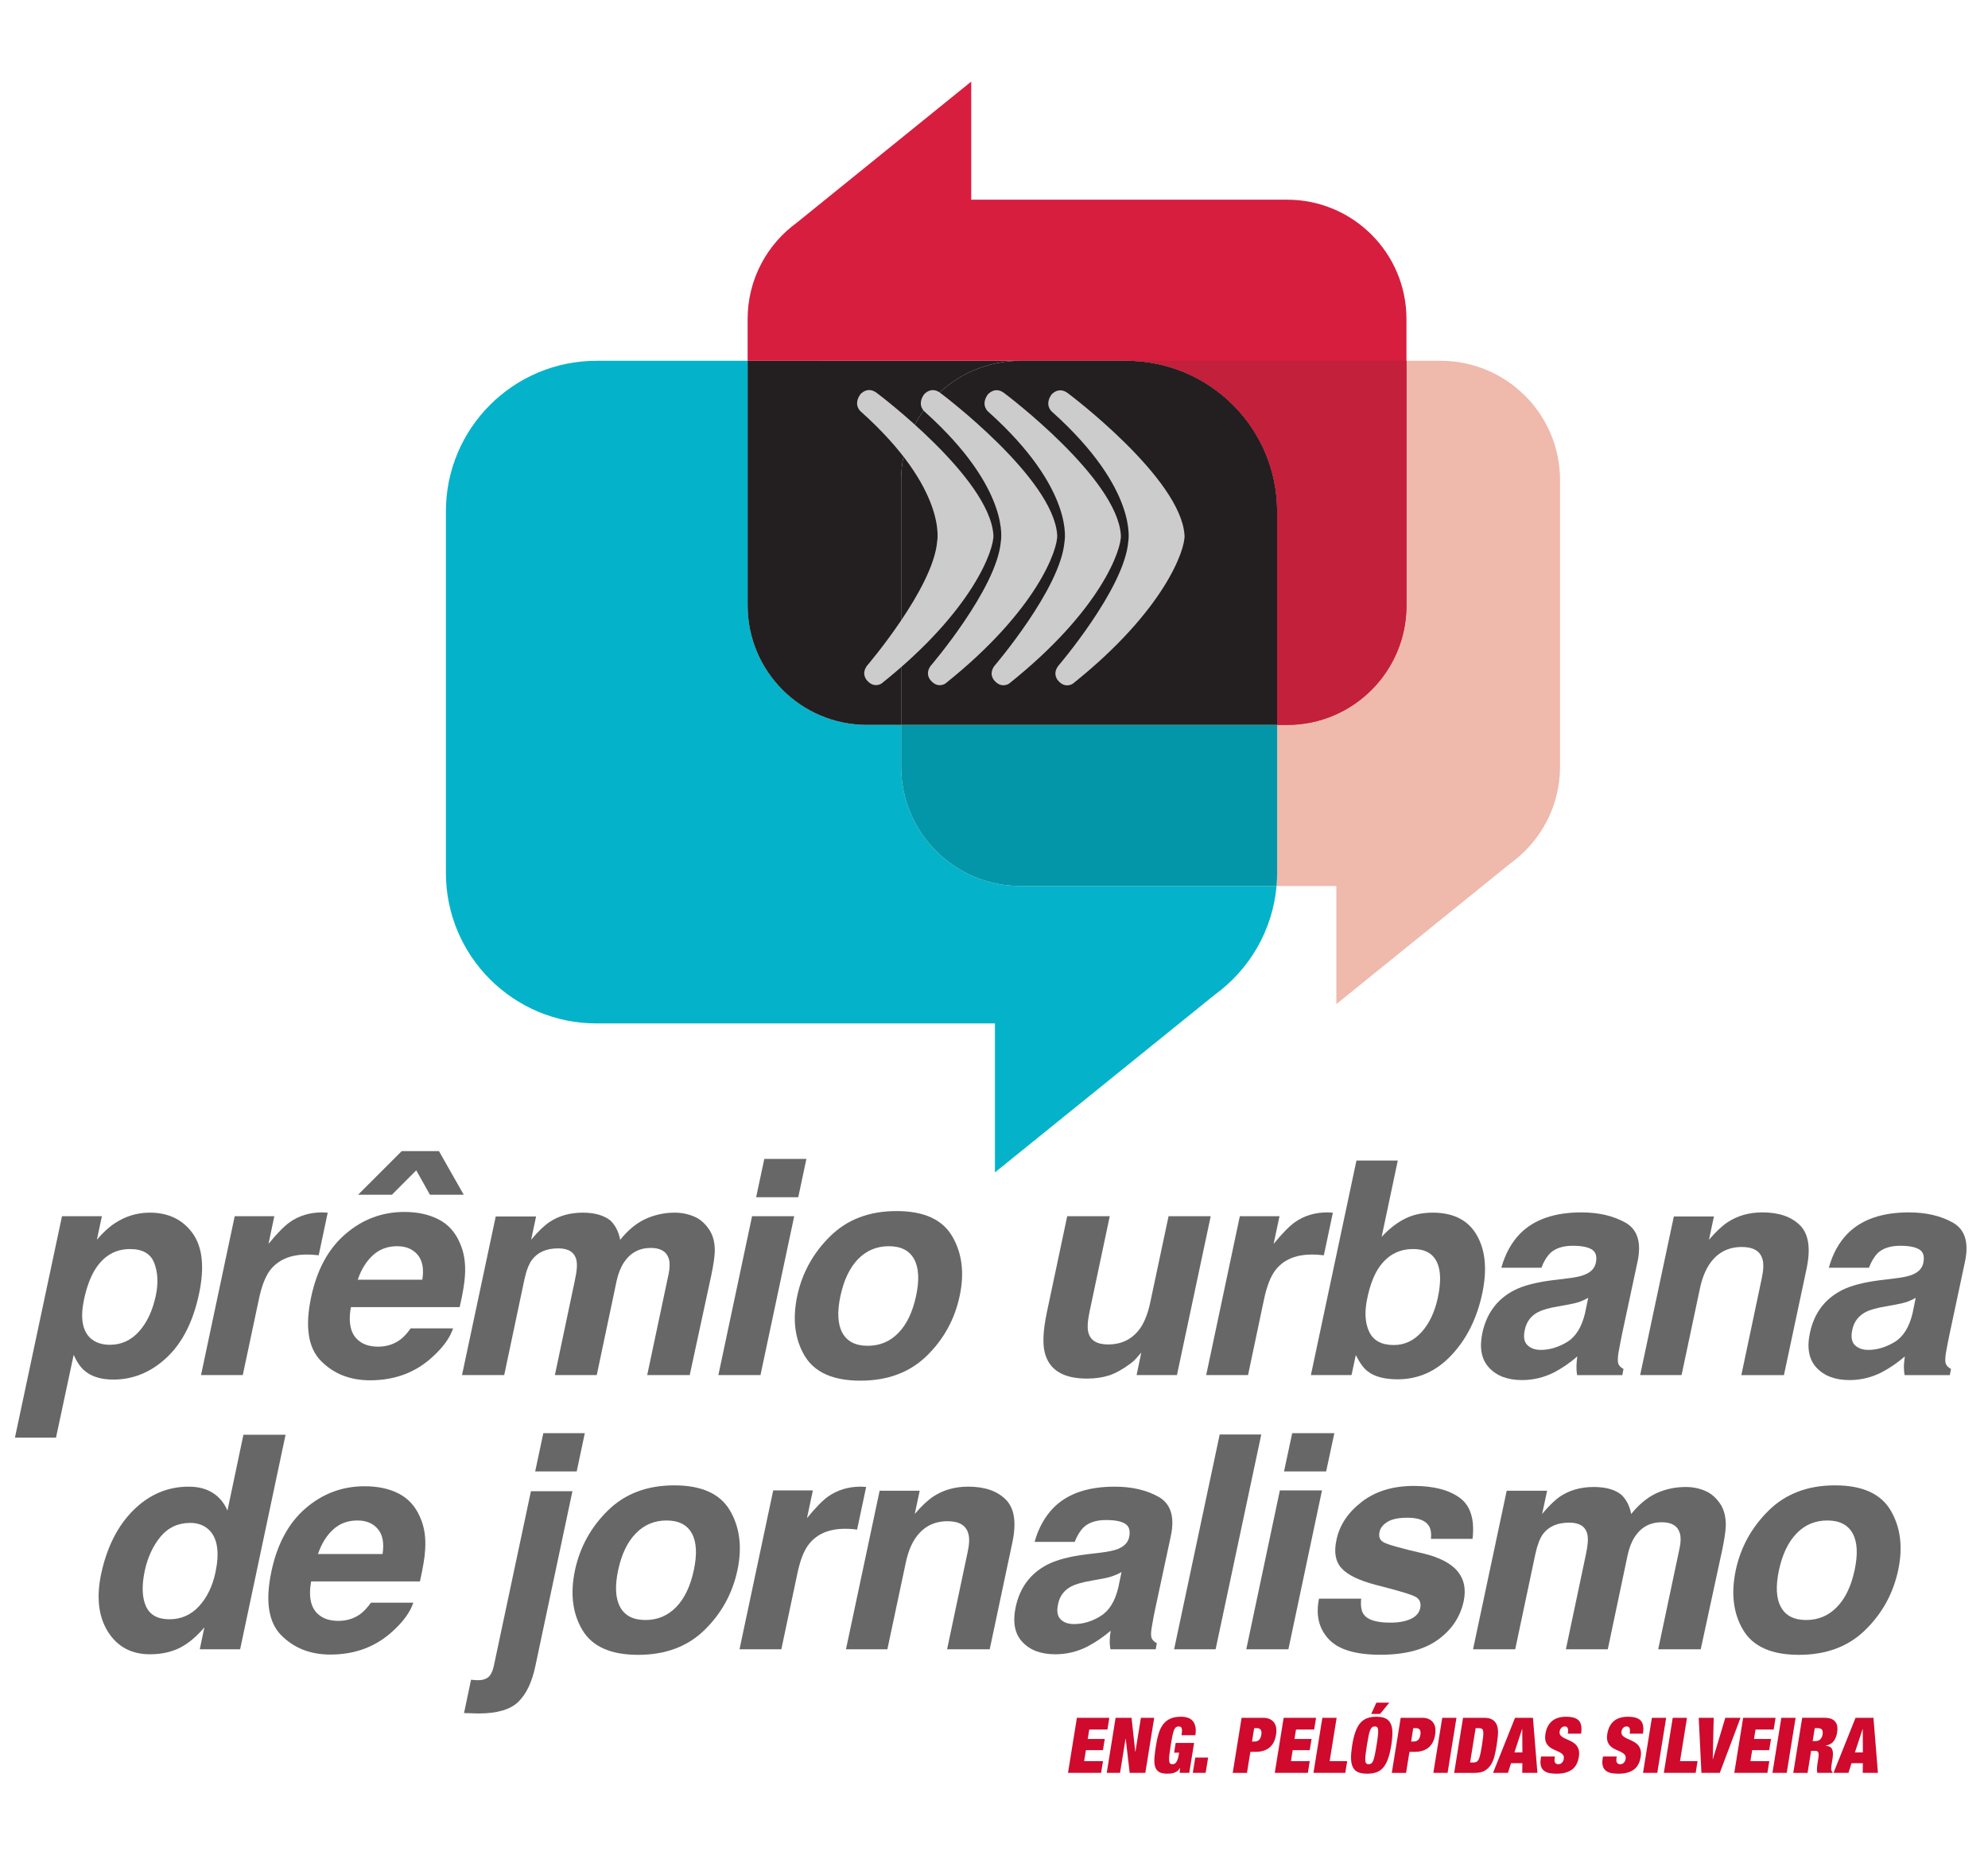 <?xml version="1.0" encoding="UTF-8"?> <!-- Generator: Adobe Illustrator 16.0.0, SVG Export Plug-In . SVG Version: 6.00 Build 0) --> <svg xmlns="http://www.w3.org/2000/svg" xmlns:xlink="http://www.w3.org/1999/xlink" id="Layer_1" x="0px" y="0px" width="300px" height="280px" viewBox="0 0 300 280" xml:space="preserve"> <g> <defs> <rect id="SVGID_1_" x="2.255" y="12.312" width="294.505" height="255.377"></rect> </defs> <clipPath id="SVGID_2_"> <use xlink:href="#SVGID_1_" overflow="visible"></use> </clipPath> <path clip-path="url(#SVGID_2_)" fill="#676767" d="M30.042,195.235c-0.896,4.229-2.528,7.448-4.89,9.653 c-2.372,2.219-5.061,3.319-8.053,3.319c-1.9,0-3.383-0.471-4.439-1.424c-0.586-0.532-1.097-1.298-1.542-2.303l-2.666,12.487H2.255 l7.101-33.418h6.019l-0.755,3.552c0.895-1.052,1.778-1.877,2.68-2.471c1.627-1.072,3.378-1.616,5.299-1.616 c2.804,0,4.963,1.037,6.46,3.103C30.559,188.197,30.884,191.229,30.042,195.235 M19.628,188.509c-2.268,0-4.06,1.065-5.366,3.222 c-0.665,1.145-1.201,2.601-1.576,4.354c-0.595,2.795-0.26,4.749,0.96,5.873c0.753,0.669,1.728,1,2.932,1 c1.745,0,3.221-0.682,4.42-2.033c1.201-1.345,2.034-3.142,2.512-5.384c0.392-1.848,0.32-3.485-0.228-4.915 C22.741,189.216,21.53,188.509,19.628,188.509"></path> <path clip-path="url(#SVGID_2_)" fill="#EFB9AC" d="M217.397,54.452H169.99c12.56,0,22.739,10.176,22.739,22.734v54.54 c0,0.675-0.044,1.338-0.09,1.993h9.026v17.817l26.274-21.239c4.521-3.274,7.48-8.588,7.48-14.596V72.47 C235.421,62.521,227.344,54.452,217.397,54.452"></path> <path clip-path="url(#SVGID_2_)" fill="#04B3C9" d="M154.002,133.72c-9.948,0-18.015-8.058-18.015-18.018v-6.3h-5.147 c-9.954,0-18.018-8.069-18.018-18.014V54.452H90.02c-12.558,0-22.732,10.176-22.732,22.734v54.54 c0,12.556,10.175,22.731,22.732,22.731h60.121v22.482l33.161-26.802c5.196-3.768,8.735-9.659,9.338-16.419H154.002z"></path> <path clip-path="url(#SVGID_2_)" fill="#231F20" d="M112.822,54.452v36.937c0,9.944,8.063,18.014,18.018,18.014h5.147V72.47 c0-9.949,8.068-18.018,18.014-18.018H112.822z"></path> <path clip-path="url(#SVGID_2_)" fill="#D71E3F" d="M194.234,30.137h-47.672V12.312l-26.264,21.252 c-4.527,3.271-7.477,8.578-7.477,14.584v6.306h41.18h15.988c12.56,0,22.739,10.175,22.739,22.732v32.217h1.505 c9.949,0,18.01-8.068,18.01-18.013V48.147C212.244,38.205,204.184,30.137,194.234,30.137"></path> <path clip-path="url(#SVGID_2_)" fill="#0396A8" d="M135.987,109.402v6.3c0,9.96,8.068,18.018,18.015,18.018h38.638 c0.046-0.656,0.09-1.319,0.09-1.994v-22.323H135.987z"></path> <path clip-path="url(#SVGID_2_)" fill="#231F20" d="M169.99,54.452h-15.988c-9.948,0-18.015,8.068-18.015,18.018v36.933h56.744 V77.187C192.731,64.628,182.55,54.452,169.99,54.452"></path> <path clip-path="url(#SVGID_2_)" fill="#CDCCCC" d="M161.318,59.474c0,0,16.916,12.7,17.433,21.318 c0.14,2.066-2.955,11.304-16.866,22.4c0,0-1.143,0.784-2.211-0.475c0,0-0.916-0.935,0-2.19c0,0,9.991-11.666,10.583-18.76 c0,0,1.676-7.803-11.487-19.61c0,0-1.217-0.942-0.12-2.574C158.649,59.583,159.77,58.148,161.318,59.474"></path> <path clip-path="url(#SVGID_2_)" fill="#CDCCCC" d="M151.697,59.446c0,0,16.93,12.723,17.446,21.33 c0.135,2.075-2.963,11.309-16.88,22.405c0,0-1.14,0.781-2.216-0.48c0,0-0.906-0.918,0-2.184c0,0,10.014-11.678,10.592-18.757 c0,0,1.671-7.802-11.49-19.611c0,0-1.218-0.949-0.118-2.573C149.032,59.576,150.164,58.125,151.697,59.446"></path> <path clip-path="url(#SVGID_2_)" fill="#CDCCCC" d="M142.078,59.44c0,0,16.925,12.715,17.458,21.322 c0.126,2.072-2.972,11.307-16.885,22.408c0,0-1.14,0.783-2.203-0.485c0,0-0.92-0.928-0.015-2.182c0,0,10.008-11.668,10.597-18.764 c0,0,1.67-7.797-11.496-19.611c0,0-1.22-0.948-0.114-2.574C139.42,59.555,140.542,58.114,142.078,59.44"></path> <path clip-path="url(#SVGID_2_)" fill="#CDCCCC" d="M132.468,59.425c0,0,16.911,12.717,17.442,21.336 c0.126,2.057-2.959,11.302-16.88,22.396c0,0-1.136,0.784-2.205-0.48c0,0-0.913-0.924-0.001-2.188c0,0,9.99-11.656,10.597-18.758 c0,0,1.658-7.811-11.502-19.606c0,0-1.225-0.95-0.112-2.579C129.806,59.545,130.923,58.104,132.468,59.425"></path> <path clip-path="url(#SVGID_2_)" fill="#C3203C" d="M192.729,77.186v32.217h1.507c9.947,0,18.008-8.07,18.008-18.014V54.452H169.99 C182.55,54.452,192.729,64.629,192.729,77.186"></path> <path clip-path="url(#SVGID_2_)" fill="#676767" d="M49.454,183.016l-1.36,6.434c-0.392-0.044-0.739-0.074-1.037-0.094 c-0.306-0.018-0.56-0.018-0.747-0.018c-2.528,0-4.396,0.82-5.622,2.458c-0.671,0.933-1.219,2.35-1.619,4.274l-2.432,11.46h-6.301 l5.083-23.98h5.978l-0.88,4.176c1.308-1.598,2.383-2.687,3.214-3.275c1.394-0.983,3.036-1.474,4.903-1.474 c0.122,0,0.218,0.011,0.3,0.016C49.022,182.992,49.191,183.011,49.454,183.016"></path> <path clip-path="url(#SVGID_2_)" fill="#676767" d="M69.389,187.579c0.648,1.412,0.903,3.077,0.774,4.944 c-0.057,1.105-0.326,2.687-0.797,4.752H52.946c-0.417,2.408-0.029,4.096,1.198,5.066c0.731,0.602,1.704,0.9,2.924,0.9 c1.285,0,2.42-0.37,3.385-1.099c0.519-0.399,1.018-0.948,1.517-1.663h6.403c-0.469,1.434-1.516,2.875-3.143,4.343 c-2.553,2.34-5.682,3.496-9.376,3.496c-3.041,0-5.529-0.989-7.441-2.947c-1.914-1.956-2.402-5.164-1.465-9.59 c0.879-4.158,2.605-7.331,5.191-9.545c2.57-2.215,5.528-3.326,8.891-3.326c1.991,0,3.713,0.379,5.157,1.128 C67.637,184.781,68.703,185.965,69.389,187.579 M53.985,193.134h9.747c0.263-1.656,0.014-2.906-0.711-3.765 c-0.73-0.855-1.754-1.288-3.087-1.288c-1.457,0-2.673,0.454-3.666,1.368C55.276,190.355,54.512,191.586,53.985,193.134 M69.981,180.315h-5.099l-2.067-3.689l-3.678,3.689h-5.104l6.584-6.583h5.626L69.981,180.315z"></path> <path clip-path="url(#SVGID_2_)" fill="#676767" d="M107.16,185.792c0.485,0.835,0.727,1.863,0.705,3.08 c-0.024,0.81-0.193,1.986-0.518,3.549l-3.264,15.109h-6.417l3.235-15.271c0.184-0.898,0.2-1.651,0.043-2.244 c-0.331-1.107-1.231-1.676-2.729-1.676c-1.734,0-3.077,0.726-4.045,2.164c-0.498,0.761-0.866,1.677-1.106,2.749l-3.011,14.278 h-6.318l3.011-14.278c0.316-1.422,0.39-2.456,0.232-3.098c-0.286-1.166-1.189-1.748-2.737-1.748c-1.786,0-3.111,0.582-3.976,1.748 c-0.47,0.653-0.846,1.635-1.13,2.948l-3.046,14.428h-6.369l5.088-23.938h6.09l-0.746,3.509c1.042-1.249,1.971-2.135,2.767-2.667 c1.413-0.946,3.091-1.419,5.026-1.419c1.826,0,3.23,0.418,4.198,1.211c0.752,0.749,1.225,1.715,1.45,2.89 c1.118-1.41,2.355-2.447,3.714-3.103c1.423-0.665,2.934-0.998,4.512-0.998c1.061,0,2.057,0.207,2.999,0.619 C105.756,184.049,106.532,184.77,107.16,185.792"></path> <path clip-path="url(#SVGID_2_)" fill="#676767" d="M113.491,183.551h6.361l-5.093,23.981h-6.353L113.491,183.551z M120.461,180.689h-6.355l1.233-5.789h6.352L120.461,180.689z"></path> <path clip-path="url(#SVGID_2_)" fill="#676767" d="M129.839,208.372c-4.126,0-6.932-1.256-8.417-3.756 c-1.48-2.503-1.857-5.51-1.114-9.038c0.738-3.455,2.393-6.46,4.958-8.987c2.565-2.542,5.904-3.815,10.03-3.815 c4.124,0,6.921,1.273,8.403,3.815c1.481,2.527,1.86,5.532,1.123,8.987c-0.747,3.528-2.401,6.535-4.959,9.038 C137.306,207.116,133.964,208.372,129.839,208.372 M138.243,195.578c0.514-2.398,0.407-4.254-0.295-5.548 c-0.714-1.296-1.979-1.949-3.825-1.949c-1.829,0-3.375,0.653-4.642,1.949c-1.252,1.294-2.136,3.149-2.652,5.548 c-0.517,2.406-0.419,4.272,0.284,5.572c0.729,1.312,1.993,1.959,3.826,1.959c1.835,0,3.386-0.647,4.647-1.959 C136.847,199.851,137.727,197.984,138.243,195.578"></path> <path clip-path="url(#SVGID_2_)" fill="#676767" d="M167.47,183.551l-3.058,14.45c-0.287,1.36-0.348,2.389-0.181,3.077 c0.31,1.22,1.307,1.828,2.973,1.828c2.152,0,3.796-0.864,4.963-2.596c0.6-0.933,1.075-2.17,1.406-3.716l2.771-13.044h6.36 l-5.096,23.979h-6.09l0.707-3.392c-0.081,0.073-0.264,0.306-0.578,0.657c-0.303,0.371-0.648,0.694-1.028,0.98 c-1.18,0.88-2.265,1.479-3.243,1.805c-0.993,0.314-2.107,0.479-3.338,0.479c-3.556,0-5.668-1.276-6.354-3.83 c-0.387-1.407-0.271-3.48,0.305-6.229l3.06-14.45H167.47z"></path> <path clip-path="url(#SVGID_2_)" fill="#676767" d="M201.138,183.016l-1.36,6.434c-0.388-0.044-0.732-0.074-1.04-0.094 c-0.305-0.018-0.562-0.018-0.746-0.018c-2.522,0-4.395,0.82-5.601,2.458c-0.681,0.933-1.225,2.35-1.638,4.274l-2.417,11.46h-6.315 l5.077-23.98h5.987l-0.889,4.176c1.313-1.598,2.386-2.687,3.22-3.275c1.39-0.983,3.031-1.474,4.912-1.474 c0.116,0,0.212,0.011,0.292,0.016C200.696,182.992,200.874,183.011,201.138,183.016"></path> <path clip-path="url(#SVGID_2_)" fill="#676767" d="M223.675,195.235c-0.795,3.72-2.327,6.807-4.605,9.25 c-2.289,2.456-5.004,3.683-8.159,3.683c-1.976,0-3.479-0.398-4.505-1.193c-0.62-0.461-1.22-1.289-1.808-2.465l-0.646,3.021h-6.132 l6.877-32.381h6.237l-2.438,11.526c1.024-1.116,2.093-1.969,3.17-2.563c1.277-0.722,2.778-1.098,4.538-1.098 c3.142,0,5.37,1.146,6.666,3.424C224.168,188.709,224.438,191.643,223.675,195.235 M216.966,195.896 c0.367-1.708,0.443-3.117,0.241-4.227c-0.4-2.112-1.711-3.161-3.959-3.161c-2.277,0-4.052,1.024-5.353,3.097 c-0.666,1.102-1.188,2.525-1.552,4.268c-0.448,2.056-0.367,3.745,0.265,5.096c0.631,1.356,1.871,2.026,3.734,2.026 c1.606,0,3.001-0.654,4.183-1.956C215.696,199.734,216.508,198.013,216.966,195.896"></path> <path clip-path="url(#SVGID_2_)" fill="#676767" d="M236.489,192.942c1.188-0.135,2.073-0.321,2.603-0.547 c0.979-0.384,1.55-0.97,1.723-1.783c0.209-0.976,0.006-1.661-0.592-2.035c-0.604-0.375-1.559-0.563-2.885-0.563 c-1.471,0-2.605,0.372-3.378,1.089c-0.547,0.547-1.003,1.283-1.346,2.222h-6.052c0.587-2.105,1.542-3.827,2.858-5.176 c2.116-2.111,5.186-3.172,9.22-3.172c2.625,0,4.838,0.525,6.675,1.558c1.812,1.045,2.411,3.015,1.794,5.901l-2.354,10.997 c-0.159,0.768-0.323,1.692-0.529,2.771c-0.123,0.824-0.123,1.373,0.02,1.678c0.123,0.285,0.384,0.529,0.747,0.723l-0.176,0.928 h-6.817c-0.086-0.483-0.117-0.944-0.103-1.367c0.006-0.421,0.051-0.904,0.125-1.449c-1.067,0.933-2.237,1.738-3.483,2.398 c-1.546,0.774-3.148,1.168-4.855,1.168c-2.164,0-3.827-0.628-4.974-1.868c-1.15-1.232-1.492-2.989-1.012-5.264 c0.642-2.946,2.229-5.08,4.772-6.407c1.394-0.719,3.339-1.22,5.837-1.535L236.489,192.942z M239.671,195.873 c-0.44,0.246-0.873,0.444-1.323,0.611c-0.435,0.145-1.018,0.286-1.753,0.419l-1.456,0.261c-1.369,0.23-2.386,0.523-3.033,0.86 c-1.092,0.572-1.753,1.468-2,2.654c-0.242,1.084-0.109,1.849,0.385,2.328c0.49,0.475,1.154,0.724,2.006,0.724 c1.356,0,2.68-0.405,3.993-1.193c1.297-0.793,2.198-2.244,2.697-4.333L239.671,195.873z"></path> <path clip-path="url(#SVGID_2_)" fill="#676767" d="M272.64,191.386l-3.432,16.146h-6.429l3.077-14.59 c0.272-1.259,0.309-2.224,0.113-2.902c-0.349-1.235-1.395-1.843-3.117-1.843c-2.133,0-3.783,0.9-4.956,2.7 c-0.611,0.957-1.081,2.164-1.388,3.654l-2.749,12.98h-6.251l5.085-23.939h6.048l-0.745,3.509c1.074-1.248,2.021-2.132,2.854-2.667 c1.505-0.978,3.235-1.458,5.219-1.458c2.476,0,4.37,0.657,5.664,1.95C272.926,186.225,273.26,188.37,272.64,191.386"></path> <path clip-path="url(#SVGID_2_)" fill="#676767" d="M285.908,192.942c1.204-0.135,2.075-0.321,2.627-0.547 c0.965-0.384,1.525-0.97,1.703-1.783c0.203-0.976,0.012-1.661-0.595-2.035c-0.605-0.375-1.557-0.563-2.879-0.563 c-1.491,0-2.61,0.372-3.387,1.089c-0.538,0.547-0.984,1.283-1.342,2.222h-6.053c0.581-2.105,1.531-3.827,2.858-5.176 c2.115-2.111,5.185-3.172,9.221-3.172c2.628,0,4.845,0.525,6.667,1.558c1.813,1.045,2.415,3.015,1.794,5.901l-2.34,10.997 c-0.168,0.768-0.342,1.692-0.537,2.771c-0.129,0.824-0.129,1.373,0.013,1.678c0.138,0.285,0.392,0.529,0.757,0.723l-0.178,0.928 h-6.817c-0.086-0.483-0.116-0.944-0.112-1.367c0.014-0.421,0.069-0.904,0.14-1.449c-1.077,0.933-2.239,1.738-3.5,2.398 c-1.529,0.774-3.14,1.168-4.843,1.168c-2.165,0-3.824-0.628-4.978-1.868c-1.151-1.232-1.488-2.989-0.994-5.264 c0.621-2.946,2.214-5.08,4.766-6.407c1.391-0.719,3.336-1.22,5.834-1.535L285.908,192.942z M289.093,195.873 c-0.431,0.246-0.876,0.444-1.319,0.611c-0.438,0.145-1.023,0.286-1.755,0.419l-1.456,0.261c-1.371,0.23-2.393,0.523-3.036,0.86 c-1.078,0.572-1.755,1.468-2.002,2.654c-0.234,1.084-0.103,1.849,0.383,2.328c0.494,0.475,1.164,0.724,2.015,0.724 c1.355,0,2.677-0.405,3.986-1.193c1.305-0.793,2.204-2.244,2.706-4.333L289.093,195.873z"></path> <path clip-path="url(#SVGID_2_)" fill="#676767" d="M34.324,227.979l2.41-11.447h6.36l-6.858,32.383h-6.09l0.697-3.312 c-1.203,1.414-2.442,2.454-3.726,3.101c-1.287,0.637-2.776,0.963-4.486,0.963c-2.788,0-4.915-1.129-6.343-3.407 c-1.419-2.266-1.767-5.166-1.028-8.713c0.883-4.096,2.524-7.313,4.907-9.662c2.379-2.345,5.151-3.515,8.301-3.515 c1.454,0,2.672,0.316,3.663,0.956C33.121,225.964,33.845,226.85,34.324,227.979 M32.52,237.281 c0.611-2.928,0.321-5.036-0.884-6.296c-0.752-0.759-1.721-1.145-2.928-1.145c-1.834,0-3.323,0.69-4.48,2.074 c-1.144,1.396-1.944,3.114-2.388,5.168c-0.466,2.22-0.407,3.992,0.174,5.311c0.595,1.337,1.773,1.991,3.548,1.991 c1.769,0,3.266-0.654,4.479-1.978C31.254,241.086,32.076,239.38,32.52,237.281"></path> <path clip-path="url(#SVGID_2_)" fill="#676767" d="M63.387,228.964c0.646,1.414,0.902,3.08,0.768,4.952 c-0.053,1.096-0.323,2.68-0.786,4.758H46.948c-0.422,2.403-0.029,4.087,1.194,5.058c0.731,0.597,1.709,0.893,2.928,0.893 c1.289,0,2.421-0.362,3.39-1.095c0.509-0.4,1.021-0.945,1.514-1.652h6.399c-0.471,1.422-1.517,2.875-3.144,4.338 c-2.553,2.331-5.677,3.493-9.368,3.493c-3.06,0-5.53-0.988-7.457-2.948c-1.903-1.959-2.385-5.159-1.449-9.583 c0.873-4.151,2.6-7.346,5.176-9.555c2.573-2.217,5.542-3.315,8.902-3.315c1.989,0,3.708,0.368,5.143,1.11 C61.631,226.173,62.696,227.354,63.387,228.964 M47.984,234.532h9.747c0.257-1.658,0.015-2.924-0.718-3.772 c-0.724-0.861-1.742-1.286-3.083-1.286c-1.457,0-2.676,0.455-3.667,1.376C49.274,231.745,48.519,232.972,47.984,234.532"></path> <path clip-path="url(#SVGID_2_)" fill="#676767" d="M71.082,253.51c0.35,0.034,0.587,0.056,0.737,0.06 c0.117,0.01,0.238,0.01,0.36,0.01c0.605,0,1.109-0.145,1.492-0.449c0.382-0.302,0.668-0.877,0.86-1.753l5.59-26.325h6.262 l-5.603,26.44c-0.517,2.419-1.373,4.211-2.575,5.361c-1.207,1.17-3.203,1.747-5.985,1.747c-0.192,0-0.472-0.01-0.829-0.025 c-0.37-0.014-0.825-0.033-1.367-0.038L71.082,253.51z M87.029,222.072h-6.268l1.23-5.777h6.259L87.029,222.072z"></path> <path clip-path="url(#SVGID_2_)" fill="#676767" d="M96.298,249.751c-4.123,0-6.928-1.247-8.417-3.75 c-1.487-2.498-1.855-5.513-1.11-9.034c0.738-3.453,2.382-6.458,4.948-8.987c2.568-2.534,5.912-3.808,10.04-3.808 c4.112,0,6.92,1.273,8.404,3.808c1.473,2.529,1.855,5.534,1.121,8.987c-0.753,3.521-2.406,6.536-4.968,9.034 C103.761,248.504,100.418,249.751,96.298,249.751 M104.702,236.967c0.512-2.396,0.415-4.252-0.294-5.544 c-0.719-1.303-1.982-1.949-3.823-1.949c-1.822,0-3.38,0.646-4.638,1.949c-1.27,1.292-2.147,3.148-2.665,5.544 c-0.512,2.413-0.409,4.269,0.297,5.568c0.71,1.308,1.988,1.959,3.819,1.959c1.829,0,3.374-0.651,4.651-1.959 C103.298,241.235,104.188,239.38,104.702,236.967"></path> <path clip-path="url(#SVGID_2_)" fill="#676767" d="M130.705,224.419l-1.364,6.429c-0.378-0.054-0.718-0.083-1.021-0.102 c-0.314-0.015-0.554-0.021-0.752-0.021c-2.529,0-4.39,0.821-5.605,2.465c-0.683,0.927-1.228,2.348-1.632,4.273l-2.425,11.452 h-6.309l5.085-23.981h5.983l-0.887,4.186c1.307-1.602,2.381-2.695,3.216-3.284c1.392-0.967,3.024-1.467,4.903-1.467 c0.114,0,0.221,0,0.288,0.009C130.267,224.38,130.451,224.398,130.705,224.419"></path> <path clip-path="url(#SVGID_2_)" fill="#676767" d="M152.776,232.771l-3.423,16.144h-6.432l3.082-14.58 c0.285-1.262,0.323-2.227,0.113-2.905c-0.352-1.229-1.389-1.845-3.12-1.845c-2.131,0-3.773,0.896-4.953,2.7 c-0.612,0.953-1.075,2.182-1.377,3.652l-2.756,12.978h-6.249l5.081-23.934h6.045l-0.745,3.505c1.068-1.244,2.023-2.127,2.857-2.667 c1.5-0.971,3.232-1.451,5.216-1.451c2.478,0,4.362,0.65,5.662,1.946C153.074,227.617,153.412,229.762,152.776,232.771"></path> <path clip-path="url(#SVGID_2_)" fill="#676767" d="M166.051,234.334c1.212-0.146,2.077-0.337,2.622-0.549 c0.962-0.386,1.544-0.979,1.718-1.784c0.207-0.983,0.009-1.657-0.597-2.032c-0.601-0.382-1.562-0.563-2.882-0.563 c-1.485,0-2.61,0.365-3.383,1.098c-0.547,0.542-0.994,1.276-1.352,2.2h-6.051c0.591-2.098,1.548-3.824,2.871-5.168 c2.11-2.121,5.174-3.166,9.213-3.166c2.628,0,4.844,0.521,6.661,1.556c1.817,1.05,2.431,3.013,1.811,5.903l-2.353,10.988 c-0.164,0.768-0.346,1.695-0.526,2.786c-0.138,0.816-0.138,1.363,0.006,1.668c0.14,0.298,0.386,0.529,0.762,0.726l-0.172,0.918 h-6.825c-0.092-0.481-0.123-0.932-0.108-1.364c0.014-0.426,0.049-0.901,0.141-1.438c-1.083,0.922-2.248,1.726-3.514,2.39 c-1.521,0.774-3.134,1.165-4.841,1.165c-2.167,0-3.823-0.617-4.979-1.866c-1.146-1.226-1.484-2.986-1-5.266 c0.63-2.944,2.227-5.072,4.774-6.398c1.391-0.717,3.333-1.226,5.824-1.544L166.051,234.334z M169.242,237.256 c-0.441,0.256-0.88,0.455-1.318,0.6c-0.441,0.17-1.03,0.312-1.759,0.436l-1.445,0.263c-1.388,0.241-2.394,0.525-3.043,0.86 c-1.09,0.579-1.763,1.453-2.003,2.665c-0.236,1.066-0.11,1.843,0.39,2.322c0.484,0.481,1.152,0.706,2.02,0.706 c1.342,0,2.666-0.388,3.968-1.186c1.311-0.793,2.21-2.232,2.708-4.331L169.242,237.256z"></path> <polygon clip-path="url(#SVGID_2_)" fill="#676767" points="183.442,248.915 177.179,248.915 184.059,216.495 190.334,216.495 "></polygon> <path clip-path="url(#SVGID_2_)" fill="#676767" d="M193.139,224.934h6.358l-5.072,23.981h-6.356L193.139,224.934z M200.122,222.072h-6.356l1.235-5.777h6.359L200.122,222.072z"></path> <path clip-path="url(#SVGID_2_)" fill="#676767" d="M205.406,241.27c-0.096,1.101,0.028,1.905,0.379,2.363 c0.585,0.848,1.931,1.259,4.027,1.259c1.229,0,2.248-0.182,3.055-0.546c0.809-0.366,1.296-0.917,1.451-1.652 c0.145-0.7-0.037-1.249-0.544-1.607c-0.519-0.36-2.563-0.99-6.15-1.891c-2.556-0.674-4.294-1.521-5.184-2.525 c-0.916-1-1.172-2.436-0.749-4.314c0.464-2.21,1.75-4.115,3.825-5.713c2.07-1.587,4.688-2.385,7.826-2.385 c2.994,0,5.308,0.599,6.942,1.794c1.629,1.19,2.268,3.257,1.934,6.193h-6.276c0.077-0.813-0.021-1.448-0.28-1.907 c-0.518-0.857-1.597-1.281-3.257-1.281c-1.363,0-2.39,0.207-3.05,0.642c-0.673,0.415-1.054,0.922-1.171,1.487 c-0.168,0.714,0.026,1.241,0.597,1.567c0.537,0.33,2.588,0.914,6.156,1.735c2.361,0.586,4.036,1.468,5.027,2.656 c0.991,1.212,1.292,2.705,0.915,4.515c-0.515,2.376-1.811,4.314-3.9,5.821c-2.087,1.502-4.975,2.258-8.666,2.258 c-3.772,0-6.385-0.798-7.836-2.393c-1.466-1.587-1.935-3.615-1.433-6.076H205.406z"></path> <path clip-path="url(#SVGID_2_)" fill="#676767" d="M259.734,227.187c0.477,0.826,0.714,1.863,0.699,3.077 c-0.026,0.812-0.2,1.981-0.518,3.543l-3.265,15.108h-6.42l3.229-15.262c0.197-0.903,0.206-1.671,0.043-2.238 c-0.327-1.128-1.236-1.675-2.739-1.675c-1.713,0-3.064,0.71-4.033,2.146c-0.505,0.767-0.862,1.688-1.098,2.751l-3.011,14.278H236.3 l3.014-14.278c0.308-1.416,0.38-2.447,0.223-3.091c-0.27-1.168-1.188-1.747-2.735-1.747c-1.782,0-3.111,0.579-3.977,1.747 c-0.464,0.65-0.832,1.638-1.121,2.942l-3.051,14.427h-6.363l5.08-23.934h6.098l-0.752,3.505c1.037-1.25,1.969-2.135,2.762-2.667 c1.414-0.931,3.089-1.4,5.028-1.4c1.833,0,3.228,0.394,4.204,1.205c0.748,0.744,1.228,1.709,1.445,2.872 c1.12-1.396,2.367-2.438,3.72-3.096c1.424-0.662,2.923-0.981,4.513-0.981c1.053,0,2.057,0.198,2.99,0.611 C258.321,225.445,259.094,226.164,259.734,227.187"></path> <path clip-path="url(#SVGID_2_)" fill="#676767" d="M271.458,249.751c-4.11,0-6.917-1.247-8.408-3.75 c-1.489-2.498-1.852-5.513-1.113-9.034c0.735-3.453,2.393-6.458,4.953-8.987c2.563-2.534,5.913-3.808,10.026-3.808 c4.129,0,6.928,1.273,8.409,3.808c1.479,2.529,1.855,5.534,1.121,8.987c-0.751,3.521-2.406,6.536-4.968,9.034 C278.934,248.504,275.589,249.751,271.458,249.751 M279.872,236.967c0.511-2.396,0.419-4.252-0.294-5.544 c-0.72-1.303-1.993-1.949-3.821-1.949c-1.835,0-3.385,0.646-4.639,1.949c-1.261,1.292-2.146,3.148-2.663,5.544 c-0.509,2.413-0.425,4.269,0.296,5.568c0.701,1.308,1.985,1.959,3.811,1.959c1.836,0,3.381-0.651,4.643-1.959 C278.472,241.235,279.356,239.38,279.872,236.967"></path> <polygon clip-path="url(#SVGID_2_)" fill="#CF0A2C" points="167.402,259.252 167.118,261.021 164.375,261.021 164.145,262.445 166.714,262.445 166.441,264.134 163.872,264.134 163.606,265.793 166.449,265.793 166.161,267.564 161.169,267.564 162.511,259.252 "></polygon> <polygon clip-path="url(#SVGID_2_)" fill="#CF0A2C" points="170.757,259.252 171.315,264.373 171.339,264.373 172.169,259.252 174.175,259.252 172.838,267.564 170.477,267.564 169.876,262.427 169.848,262.427 169.02,267.564 167.012,267.564 168.351,259.252 "></polygon> <path clip-path="url(#SVGID_2_)" fill="#CF0A2C" d="M180.194,263.045l-0.73,4.518h-1.454l0.073-0.733h-0.024 c-0.099,0.175-0.221,0.326-0.364,0.442c-0.149,0.116-0.307,0.202-0.476,0.259c-0.162,0.063-0.342,0.098-0.521,0.127 c-0.187,0.019-0.374,0.031-0.559,0.031c-0.548,0-0.965-0.091-1.251-0.272c-0.29-0.184-0.481-0.456-0.588-0.818 c-0.099-0.37-0.133-0.816-0.084-1.352c0.044-0.537,0.117-1.149,0.233-1.84c0.109-0.698,0.249-1.314,0.418-1.847 c0.168-0.538,0.392-0.986,0.678-1.352c0.29-0.363,0.646-0.643,1.081-0.833c0.431-0.19,0.959-0.284,1.593-0.284 c0.381,0,0.721,0.047,1.02,0.149c0.306,0.103,0.556,0.263,0.749,0.488c0.195,0.226,0.332,0.517,0.405,0.868 c0.076,0.353,0.074,0.786-0.009,1.286h-2.086c0.075-0.444,0.087-0.764,0.041-0.97c-0.041-0.237-0.183-0.354-0.441-0.354 c-0.175,0-0.319,0.038-0.439,0.124c-0.119,0.086-0.219,0.237-0.304,0.456c-0.085,0.216-0.164,0.507-0.243,0.879 c-0.073,0.369-0.157,0.83-0.246,1.389c-0.084,0.558-0.154,1.022-0.197,1.389c-0.043,0.369-0.059,0.664-0.043,0.881 c0.013,0.222,0.062,0.368,0.142,0.454c0.084,0.083,0.21,0.128,0.37,0.128c0.114,0,0.218-0.021,0.318-0.067 c0.095-0.049,0.182-0.138,0.266-0.264c0.085-0.128,0.16-0.305,0.233-0.535c0.069-0.231,0.131-0.522,0.192-0.876h-0.765l0.234-1.471 H180.194z"></path> <polygon clip-path="url(#SVGID_2_)" fill="#CF0A2C" points="182.313,265.255 181.938,267.563 180.002,267.563 180.371,265.255 "></polygon> <path clip-path="url(#SVGID_2_)" fill="#CF0A2C" d="M190.591,259.252c0.409,0,0.751,0.065,1.034,0.2 c0.276,0.132,0.496,0.312,0.655,0.537c0.159,0.23,0.264,0.5,0.305,0.81c0.043,0.31,0.04,0.648-0.025,1.014 c-0.139,0.86-0.472,1.505-0.997,1.936c-0.531,0.435-1.238,0.646-2.126,0.646h-0.75l-0.513,3.17h-2.15l1.341-8.313H190.591z M189.343,262.832c0.266,0,0.486-0.079,0.657-0.238c0.169-0.167,0.281-0.421,0.339-0.773c0.111-0.668-0.117-1.008-0.668-1.008 h-0.41l-0.324,2.02H189.343z"></path> <polygon clip-path="url(#SVGID_2_)" fill="#CF0A2C" points="198.605,259.252 198.315,261.021 195.577,261.021 195.347,262.445 197.919,262.445 197.646,264.134 195.073,264.134 194.811,265.793 197.65,265.793 197.364,267.564 192.37,267.564 193.713,259.252 "></polygon> <polygon clip-path="url(#SVGID_2_)" fill="#CF0A2C" points="201.706,259.252 200.651,265.793 203.3,265.793 203.013,267.564 198.21,267.564 199.552,259.252 "></polygon> <path clip-path="url(#SVGID_2_)" fill="#CF0A2C" d="M204.526,261.422c0.183-0.542,0.424-0.993,0.71-1.338 c0.286-0.347,0.635-0.598,1.036-0.756c0.398-0.16,0.881-0.237,1.425-0.237c0.546,0,1,0.077,1.35,0.237 c0.354,0.158,0.613,0.409,0.789,0.756c0.179,0.345,0.273,0.796,0.286,1.338c0.008,0.547-0.046,1.209-0.17,1.983 c-0.125,0.777-0.282,1.438-0.475,1.987c-0.188,0.549-0.425,0.992-0.711,1.339c-0.287,0.343-0.632,0.591-1.036,0.74 c-0.399,0.145-0.875,0.217-1.421,0.217c-0.548,0-0.999-0.072-1.35-0.217c-0.356-0.149-0.619-0.397-0.795-0.74 c-0.178-0.347-0.269-0.79-0.286-1.339c-0.01-0.549,0.051-1.21,0.172-1.987C204.177,262.631,204.329,261.969,204.526,261.422 M206.072,264.795c-0.045,0.369-0.057,0.664-0.043,0.883c0.014,0.22,0.061,0.368,0.144,0.452c0.082,0.083,0.206,0.128,0.365,0.128 c0.164,0,0.301-0.045,0.411-0.128c0.112-0.084,0.207-0.232,0.296-0.452c0.084-0.219,0.161-0.514,0.235-0.883 c0.078-0.368,0.159-0.829,0.246-1.39c0.096-0.558,0.157-1.018,0.202-1.388c0.044-0.37,0.06-0.663,0.044-0.88 c-0.013-0.218-0.065-0.369-0.14-0.453c-0.092-0.088-0.208-0.126-0.372-0.126c-0.16,0-0.298,0.038-0.407,0.126 c-0.112,0.084-0.209,0.235-0.291,0.453c-0.092,0.217-0.167,0.51-0.243,0.88c-0.073,0.37-0.156,0.83-0.247,1.388 C206.182,263.966,206.115,264.427,206.072,264.795 M209.647,256.971l-1.388,1.704h-1.337l0.781-1.704H209.647z"></path> <path clip-path="url(#SVGID_2_)" fill="#CF0A2C" d="M214.596,259.252c0.414,0,0.756,0.065,1.035,0.2 c0.276,0.132,0.496,0.312,0.658,0.537c0.157,0.23,0.258,0.5,0.307,0.81c0.039,0.31,0.032,0.648-0.03,1.014 c-0.134,0.86-0.472,1.505-0.998,1.936c-0.529,0.435-1.236,0.646-2.12,0.646h-0.754l-0.511,3.17h-2.153l1.344-8.313H214.596z M213.348,262.832c0.271,0,0.488-0.079,0.657-0.238c0.171-0.167,0.287-0.421,0.341-0.773c0.105-0.668-0.111-1.008-0.671-1.008 h-0.405l-0.325,2.02H213.348z"></path> <polygon clip-path="url(#SVGID_2_)" fill="#CF0A2C" points="219.789,259.252 218.449,267.564 216.302,267.564 217.643,259.252 "></polygon> <path clip-path="url(#SVGID_2_)" fill="#CF0A2C" d="M223.908,259.252c0.625,0,1.092,0.114,1.401,0.344 c0.313,0.229,0.521,0.537,0.634,0.922c0.107,0.379,0.146,0.823,0.103,1.327c-0.043,0.498-0.11,1.02-0.194,1.561 c-0.087,0.542-0.19,1.068-0.311,1.565c-0.118,0.503-0.296,0.944-0.535,1.329c-0.234,0.383-0.544,0.688-0.927,0.923 c-0.382,0.228-0.885,0.342-1.511,0.342h-3.125l1.339-8.313H223.908z M222.272,266.004c0.214,0,0.385-0.028,0.513-0.089 c0.136-0.056,0.246-0.179,0.34-0.364c0.099-0.187,0.183-0.451,0.26-0.791c0.077-0.344,0.157-0.794,0.247-1.354 c0.09-0.558,0.152-1.006,0.19-1.349c0.03-0.344,0.03-0.606,0-0.79c-0.038-0.185-0.111-0.313-0.226-0.37 c-0.114-0.056-0.277-0.082-0.483-0.082h-0.432l-0.838,5.189H222.272z"></path> <path clip-path="url(#SVGID_2_)" fill="#CF0A2C" d="M231.33,259.252l0.674,8.311h-2.288l0.018-1.456h-1.715l-0.456,1.456h-2.253 l3.316-8.311H231.33z M229.693,260.949l-1.159,3.529h1.205l-0.023-3.529H229.693z"></path> <path clip-path="url(#SVGID_2_)" fill="#CF0A2C" d="M236.619,261.452c0.047-0.249,0.026-0.458-0.05-0.635 c-0.064-0.175-0.209-0.259-0.417-0.259c-0.234,0-0.413,0.074-0.543,0.224c-0.135,0.153-0.213,0.319-0.246,0.503 c-0.046,0.274,0.007,0.49,0.156,0.65c0.148,0.159,0.341,0.293,0.588,0.412c0.244,0.114,0.502,0.234,0.785,0.354 c0.28,0.123,0.54,0.281,0.771,0.472c0.231,0.196,0.406,0.451,0.528,0.763c0.125,0.316,0.144,0.725,0.063,1.229 c-0.145,0.884-0.497,1.526-1.063,1.926c-0.566,0.4-1.326,0.599-2.27,0.599c-0.45,0-0.84-0.036-1.173-0.105 c-0.331-0.076-0.593-0.205-0.802-0.391c-0.207-0.179-0.352-0.418-0.425-0.716c-0.076-0.293-0.076-0.656-0.011-1.091l0.05-0.293 h2.081l-0.027,0.201c-0.061,0.354-0.038,0.605,0.069,0.747c0.111,0.149,0.269,0.217,0.479,0.217c0.218,0,0.403-0.075,0.549-0.233 c0.144-0.153,0.241-0.346,0.273-0.565c0.042-0.276-0.007-0.492-0.146-0.648c-0.14-0.162-0.328-0.295-0.556-0.406 c-0.235-0.115-0.488-0.23-0.763-0.347c-0.276-0.116-0.521-0.266-0.741-0.458c-0.22-0.182-0.39-0.427-0.51-0.725 c-0.111-0.305-0.131-0.702-0.051-1.19c0.131-0.844,0.462-1.493,0.982-1.931c0.518-0.444,1.227-0.663,2.137-0.663 c0.94,0,1.591,0.2,1.944,0.609c0.354,0.41,0.457,1.059,0.314,1.947h-2.01L236.619,261.452z"></path> <path clip-path="url(#SVGID_2_)" fill="#CF0A2C" d="M245.957,261.452c0.032-0.249,0.02-0.458-0.052-0.635 c-0.071-0.175-0.212-0.259-0.423-0.259c-0.229,0-0.41,0.074-0.543,0.224c-0.134,0.153-0.215,0.319-0.242,0.503 c-0.045,0.274,0.009,0.49,0.156,0.65c0.146,0.159,0.342,0.293,0.586,0.412c0.243,0.114,0.507,0.234,0.786,0.354 c0.279,0.123,0.536,0.281,0.767,0.472c0.235,0.196,0.412,0.451,0.53,0.763c0.125,0.316,0.146,0.725,0.067,1.229 c-0.148,0.884-0.501,1.526-1.066,1.926c-0.564,0.4-1.316,0.599-2.27,0.599c-0.445,0-0.838-0.036-1.167-0.105 c-0.329-0.076-0.604-0.205-0.804-0.391c-0.208-0.179-0.35-0.418-0.421-0.716c-0.079-0.293-0.079-0.656-0.009-1.091l0.043-0.293 h2.083l-0.036,0.201c-0.053,0.354-0.029,0.605,0.077,0.747c0.108,0.149,0.265,0.217,0.473,0.217c0.227,0,0.41-0.075,0.558-0.233 c0.141-0.153,0.233-0.346,0.268-0.565c0.041-0.276-0.004-0.492-0.143-0.648c-0.142-0.162-0.328-0.295-0.559-0.406 c-0.232-0.115-0.483-0.23-0.761-0.347c-0.273-0.116-0.521-0.266-0.745-0.458c-0.22-0.182-0.389-0.427-0.503-0.725 c-0.12-0.305-0.139-0.702-0.058-1.19c0.137-0.844,0.464-1.493,0.983-1.931c0.516-0.444,1.232-0.663,2.143-0.663 c0.938,0,1.59,0.2,1.941,0.609c0.355,0.41,0.458,1.059,0.315,1.947h-2.008L245.957,261.452z"></path> <polygon clip-path="url(#SVGID_2_)" fill="#CF0A2C" points="251.433,259.252 250.093,267.564 247.941,267.564 249.28,259.252 "></polygon> <polygon clip-path="url(#SVGID_2_)" fill="#CF0A2C" points="254.577,259.252 253.522,265.793 256.171,265.793 255.888,267.564 251.081,267.564 252.425,259.252 "></polygon> <polygon clip-path="url(#SVGID_2_)" fill="#CF0A2C" points="258.607,259.252 258.463,265.511 258.483,265.511 260.36,259.252 262.651,259.252 259.527,267.564 256.756,267.564 256.348,259.252 "></polygon> <polygon clip-path="url(#SVGID_2_)" fill="#CF0A2C" points="267.944,259.252 267.658,261.021 264.918,261.021 264.691,262.445 267.257,262.445 266.981,264.134 264.415,264.134 264.15,265.793 266.999,265.793 266.71,267.564 261.715,267.564 263.053,259.252 "></polygon> <polygon clip-path="url(#SVGID_2_)" fill="#CF0A2C" points="270.966,259.252 269.626,267.564 267.472,267.564 268.814,259.252 "></polygon> <path clip-path="url(#SVGID_2_)" fill="#CF0A2C" d="M275.324,259.252c0.412,0,0.75,0.054,1.024,0.162 c0.269,0.109,0.479,0.262,0.625,0.459c0.155,0.202,0.247,0.437,0.282,0.704c0.04,0.275,0.031,0.568-0.021,0.887 c-0.095,0.559-0.276,1.009-0.553,1.354c-0.277,0.342-0.67,0.545-1.177,0.624v0.024c0.505,0.047,0.833,0.226,0.975,0.545 c0.137,0.32,0.161,0.761,0.073,1.314l-0.112,0.712c-0.02,0.108-0.036,0.221-0.053,0.341c-0.021,0.11-0.034,0.222-0.04,0.331 c-0.015,0.103-0.018,0.199-0.018,0.279c0.003,0.088,0.012,0.152,0.029,0.201c0.02,0.043,0.045,0.091,0.068,0.136 c0.024,0.039,0.068,0.083,0.132,0.125l-0.019,0.114h-2.289c-0.037-0.111-0.054-0.239-0.061-0.388c-0.006-0.143,0-0.292,0.015-0.442 c0.013-0.148,0.024-0.289,0.046-0.423c0.018-0.136,0.031-0.25,0.046-0.333l0.091-0.559c0.037-0.234,0.058-0.428,0.061-0.581 c0-0.153-0.021-0.277-0.063-0.365c-0.045-0.091-0.108-0.154-0.188-0.191c-0.086-0.03-0.196-0.046-0.327-0.046h-0.566l-0.533,3.328 h-2.154l1.344-8.313H275.324z M273.971,262.766c0.308,0,0.552-0.092,0.728-0.274c0.182-0.186,0.29-0.416,0.335-0.714 c0.057-0.349,0.024-0.596-0.094-0.742c-0.119-0.153-0.341-0.223-0.665-0.223h-0.417l-0.313,1.953H273.971z"></path> <path clip-path="url(#SVGID_2_)" fill="#CF0A2C" d="M282.713,259.252l0.677,8.311h-2.291l0.015-1.456h-1.716l-0.453,1.456h-2.257 l3.325-8.311H282.713z M281.08,260.949l-1.165,3.529h1.201l-0.015-3.529H281.08z"></path> </g> </svg> 